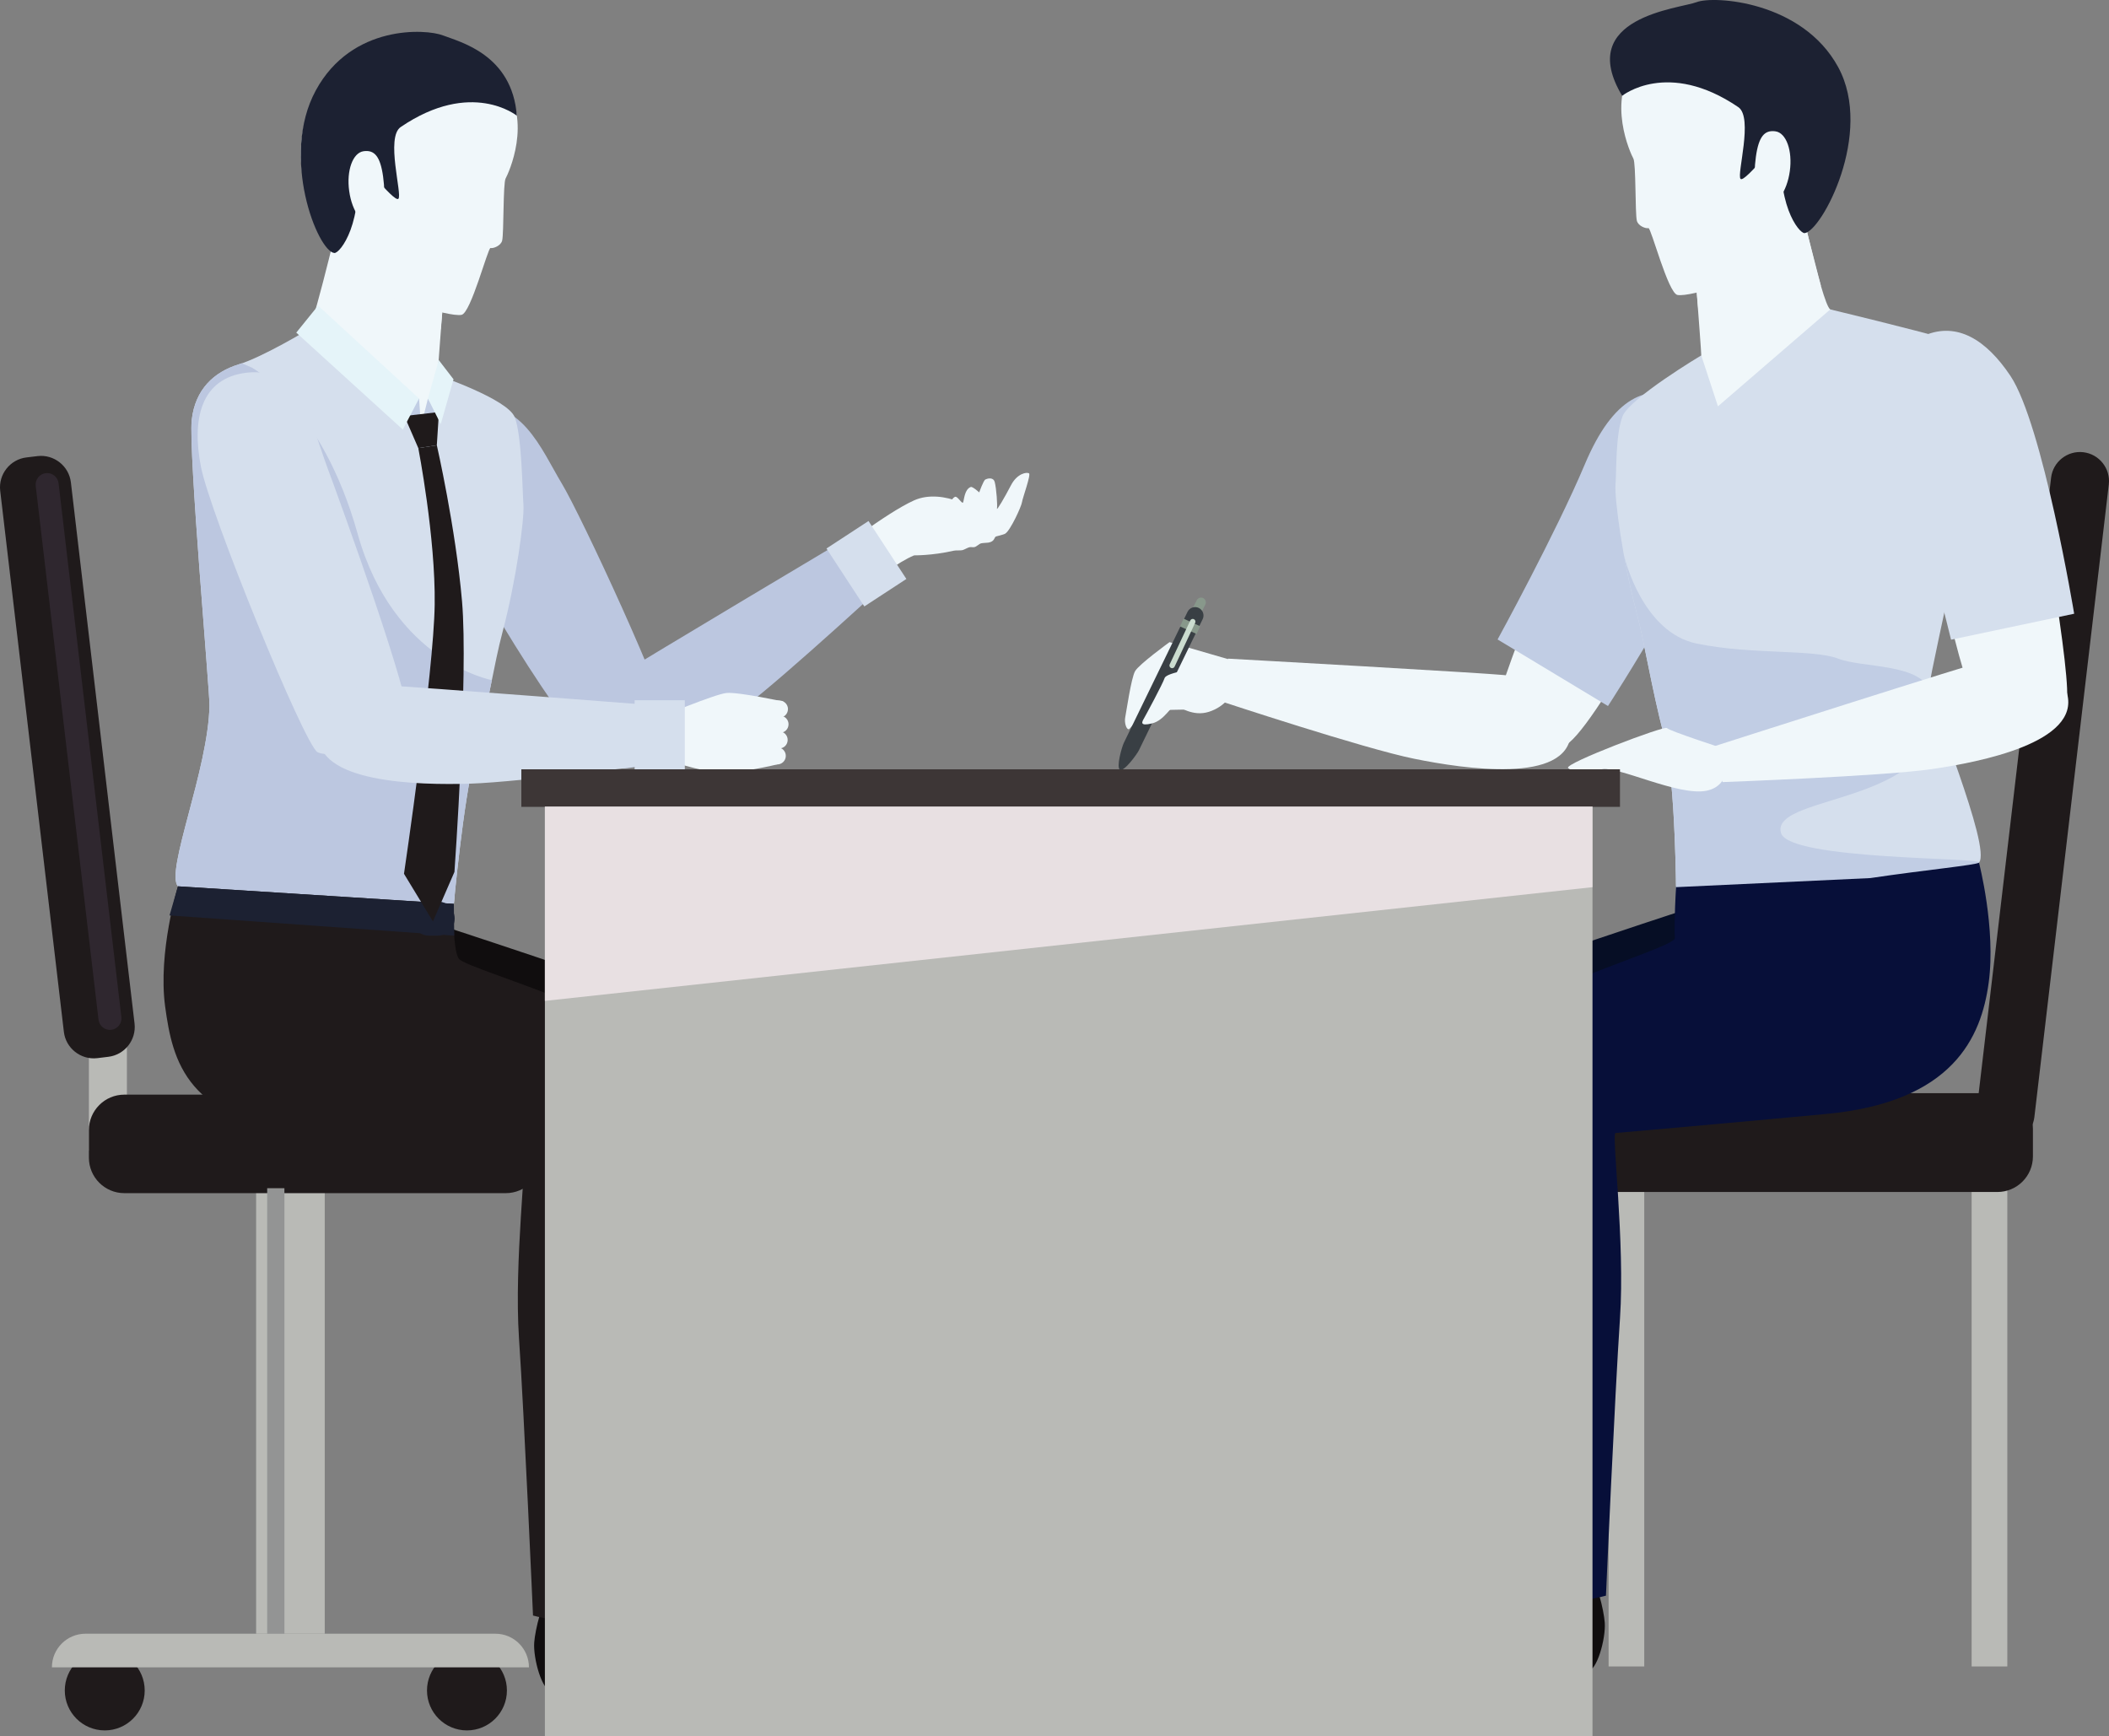 <?xml version="1.0" encoding="utf-8"?>
<!-- Generator: Adobe Illustrator 16.0.4, SVG Export Plug-In . SVG Version: 6.00 Build 0)  -->
<!DOCTYPE svg PUBLIC "-//W3C//DTD SVG 1.1//EN" "http://www.w3.org/Graphics/SVG/1.1/DTD/svg11.dtd">
<svg version="1.1" id="Layer_1" xmlns="http://www.w3.org/2000/svg" xmlns:xlink="http://www.w3.org/1999/xlink" x="0px" y="0px"
	 width="173.39px" height="142.736px" viewBox="0 0 173.39 142.736" enable-background="new 0 0 173.39 142.736"
	 xml:space="preserve">
<rect x="0" y="0" width="173.39" height="142.736" fill="#808080" stroke="none"/>
<g>
	<rect x="162.097" y="94.091" fill="#B9BAB6" width="2.933" height="42.925"/>
	<rect x="132.25" y="94.091" fill="#B9BAB6" width="2.931" height="42.925"/>
	<g>
		<path fill="#1F1A1B" d="M164.21,98.006h-31.473c-1.614,0-2.923-1.309-2.923-2.924v-2.278c0-1.613,1.309-2.924,2.923-2.924h31.473
			c1.617,0,2.925,1.311,2.925,2.924v2.278C167.135,96.698,165.828,98.006,164.21,98.006"/>
		<path fill="#1F1A1B" d="M171.281,37.182L171.281,37.182c-1.306-0.155-2.496,0.786-2.651,2.091l-6.119,52.014
			c-0.154,1.306,0.787,2.497,2.092,2.651c1.305,0.152,2.5-0.787,2.652-2.094l6.119-52.014
			C173.528,38.526,172.586,37.334,171.281,37.182"/>
		<path fill="#100D0E" d="M116.586,124.226c0.82,1.166,1.377,3.424,1.459,4.464c0.098,1.252-0.639,3.892-1.453,3.892
			c-2.369,0-5.203,0.098-7.648,0.431c-2.446,0.334-3.361,1.76-9.614,1.746c-1.825-0.005-5.144-0.123-5.044-0.874
			c0.096-0.751,6-2.116,7.903-3.896c4.815-4.498,8.022-5.586,8.022-5.586S116.42,123.987,116.586,124.226"/>
		<rect x="110.563" y="132.583" fill="#100D0E" width="6.271" height="1.185"/>
		<path fill="#060E25" d="M138.695,74.748c0,0-23.541,7.697-24.512,8.797c-0.972,1.099-7.577,42.663-7.577,42.663
			s1.646,1.528,5.898,1.86c4.25,0.328,5.695,0,5.695,0s6.477-26.672,6.27-30.199c-0.207-3.526,1.149-8.814,1.149-8.814
			s27.361-1.358,29.235-2.978c10.693-9.229-1.072-14.505-1.072-14.505l-15.238,1.076L138.695,74.748z"/>
		<path fill="#F0F7FA" d="M138.067,32.441c3.701,0.988,3.985,4.346,2.776,7.921c-1.207,3.576-10.067,20.341-12.315,20.986
			c-1.168,0.338-5.574-0.585-5.68-2.337c-0.107-1.75,6.28-17.436,7.783-20.203C132.135,36.041,133.728,31.283,138.067,32.441"/>
		<path fill="#F0F7FA" d="M147.488,14.199c0,0,2.269,10.818,2.988,11.242c2.241,1.317,9.626,1.526,11.438,4.165
			c2.194,3.199-4.145,20.226-4.461,25.562c-0.318,5.332,4.32,15.953,5.93,20.87c1.606,4.917-14.17,10.583-14.752,10.681
			c-0.582,0.097-7.695-3.739-8.939-5.229c-1.24-1.488-1.191-14.676-1.734-17.978c-0.547-3.297-3.215-14.731-3.486-15.464
			c-1.824-4.884-1.18-9.083-1.159-10.18c0.017-1.1-0.335-2.878,0.087-3.646c0.848-1.534,6.482-4.307,6.469-5
			c-0.017-0.695-0.768-10.286-0.768-10.286L147.488,14.199z"/>
		<path fill="#C1CDE4" d="M138.459,32.679c-3.054-1.15-5.811-0.097-8.172,5.517c-2.361,5.61-7.164,14.381-7.164,14.381l9.076,5.472
			c0,0,8.625-13.262,9.311-18.037C142.018,36.453,141.22,33.719,138.459,32.679"/>
		<rect x="124.45" y="137.432" fill="#100D0E" width="6.271" height="1.226"/>
		<path fill="#100D0E" d="M130.475,128.806c0.82,1.204,1.377,3.535,1.459,4.607c0.096,1.294-0.639,4.02-1.453,4.02
			c-2.371,0-5.203,0.102-7.649,0.447c-2.446,0.344-3.36,1.815-9.613,1.802c-1.827-0.007-5.142-0.126-5.042-0.903
			c0.096-0.775,5.998-2.186,7.901-4.021c4.815-4.646,8.022-5.769,8.022-5.769S130.307,128.559,130.475,128.806"/>
		<path fill="#D5DFED" d="M150.475,25.441l-9.235,7.968l-1.372-4.188c0,0-5.877,3.509-6.469,5.001
			c-0.588,1.492-0.491,4.502-0.582,5.639c-0.086,1.138,0.588,6.214,1.736,10.521c0.672,2.521,1.166,5.916,2.275,10.215
			c0.945,3.681,0.973,13.102,0.973,13.102s4.694,0.698,10.178-0.48c6.346-1.362,14.473-2.013,14.721-2.294
			c1.068-1.213-4.111-13.44-4.066-14.572c0.043-1.129,4.783-21.407,4.498-23.918c-0.281-2.509-1.336-3.996-3.374-4.623
			C157.721,27.183,150.475,25.441,150.475,25.441"/>
		<path fill="#070F39" d="M162.7,70.923c0,0,1.407,5.401,0.798,9.881c-0.608,4.477-2.932,9.815-13.388,10.79
			c-10.456,0.974-16.971,1.533-17.297,1.563c-0.328,0.034,0.796,8.992,0.373,15.243c-0.424,6.253-1.154,22.798-1.154,22.798
			s-2.266,0.649-6.413,0.733c-4.149,0.086-5.501-1.38-5.501-1.38s-2.85-39.165-1.854-42.412c1.69-5.487,19.521-10.047,19.434-11.017
			s0.096-4.251,0.096-4.251L162.7,70.923z"/>
		<path fill="#F0F7FA" d="M159.946,28.833c3.489-1.587,4.858,2.541,6.195,6.071c1.335,3.53,4.35,21.785,3.732,22.834
			c-0.615,1.051-6.399,0.798-7.594-0.488c-1.195-1.282-4.447-17.505-5.043-20.596C156.643,33.562,155.859,30.692,159.946,28.833"/>
		<path fill="#C1CDE4" d="M162.7,70.923c0.383-0.434-15.586-0.191-16.271-2.42c-1.047-3.398,14.73-2.162,12.347-11.486
			c-0.004-0.012-0.015-0.034-0.019-0.046c-0.705-2.465-5.61-2.031-7.633-2.818c-2.019-0.79-7.085-0.306-11.627-1.237
			c-4.412-0.909-5.893-6.88-5.975-7.224c0.277,1.521,0.623,3.152,1.031,4.69c0.674,2.52,1.166,5.916,2.275,10.213
			c0.788,3.06,0.939,10.059,0.965,12.348l15.973-0.747C158.405,71.509,162.524,71.122,162.7,70.923"/>
		<path fill="#F0F7FA" d="M169.944,57.024c1.09,4.012-7.111,5.633-11.154,6.216c-4.043,0.584-17.168,1.064-17.168,1.064
			l-0.868-2.888c0,0,21.846-7.003,22.983-7.22C164.874,53.978,168.836,52.942,169.944,57.024"/>
		<polygon fill="#F0F7FA" points="146.776,16.427 139.497,24.056 139.622,25.441 147.446,25.572 149.703,23.493 147.758,15.954 		
			"/>
		<path fill="#F0F7FA" d="M134.481,5.188c2.123-2.735,9.096-6.052,13.427-1.685s3.506,9.497,2.031,12.826
			c-1.152,2.598-2.419,4.136-5.12,5.944c-0.551,0.369-5.775,2.183-6.905,1.979c-0.774-0.139-2.178-5.553-2.389-5.496
			c-0.209,0.058-0.854-0.176-0.955-0.617c-0.146-0.645-0.063-4.708-0.284-5.101C134.069,12.647,132.051,8.323,134.481,5.188"/>
		<path fill="#1C2132" d="M133.366,7.878c0,0,3.729-3.026,9.549,0.932c1.252,0.853-0.148,5.555,0.184,5.898
			c0.359,0.37,3.551-3.846,3.484-3.326c-0.707,5.296,1.328,7.825,1.781,7.784c1.377-0.124,5.719-8.21,2.76-13.649
			c-2.959-5.44-10.235-5.882-11.627-5.344C138.105,0.713,129.467,1.386,133.366,7.878"/>
		<path fill="#F0F7FA" d="M144.359,12.891c-0.234,1.687-0.125,3.894,0.762,4.018c0.888,0.122,1.795-1.145,2.027-2.834
			c0.235-1.686-0.294-3.155-1.181-3.277C145.081,10.674,144.592,11.203,144.359,12.891"/>
		<path fill="#F0F7FA" d="M141.893,61.608c0,0-4.686-1.517-4.848-1.748c-0.157-0.231-8.498,2.934-8.125,3.283
			c0.375,0.351,1.422,0.482,2.711,0.122c1.287-0.357,6.332,2.228,8.679,1.747C142.655,64.527,141.893,61.608,141.893,61.608"/>
		<path fill="#F0F7FA" d="M129.141,60.336c-0.277,4.158-8.767,2.882-12.877,2.049c-4.115-0.831-15.814-4.704-15.814-4.704
			l0.507-3.527c0,0,21.929,1.21,23.104,1.393C125.236,55.727,129.422,56.11,129.141,60.336"/>
		<path fill="#F0F7FA" d="M101.295,54.29l-5.141-1.494c0,0-2.512,1.821-2.834,2.387c-0.322,0.568-0.73,3.402-0.812,3.808
			c-0.079,0.402,0.081,0.97,0.283,0.97c0.206,0,0.81-1.477,2.633-1.567s3.312,0.039,4.371-0.345
			C102.144,57.19,101.295,54.29,101.295,54.29"/>
		<path fill="#88988B" d="M97.958,50.202l0.436-0.853c0.1-0.193,0.336-0.271,0.529-0.174c0.195,0.1,0.271,0.339,0.173,0.53
			l-0.434,0.854c-0.099,0.192-0.339,0.271-0.532,0.17C97.936,50.633,97.86,50.395,97.958,50.202"/>
		<path fill="#393F44" d="M92.086,63.287L92.086,63.287c-0.342-0.165,0.144-1.867,0.309-2.208l5.238-10.776
			c0.168-0.343,0.582-0.484,0.925-0.318c0.341,0.166,0.483,0.583,0.319,0.92l-5.239,10.778
			C93.472,62.022,92.426,63.453,92.086,63.287"/>
		
			<rect x="97.039" y="51.164" transform="matrix(0.91 0.415 -0.415 0.91 30.233 -35.964)" fill="#88988B" width="1.498" height="0.702"/>
		<path fill="#CBDCCF" d="M96.272,54.92L96.272,54.92c-0.111-0.054-0.161-0.187-0.107-0.296l1.694-3.612
			c0.054-0.108,0.183-0.157,0.294-0.104c0.111,0.052,0.16,0.185,0.108,0.296l-1.694,3.611C96.514,54.923,96.381,54.973,96.272,54.92
			"/>
		<path fill="#F0F7FA" d="M98.618,54.94c0,0-2.709,0.323-2.87,0.812c-0.161,0.485-1.536,3.035-1.697,3.316
			c-0.165,0.285-0.386,0.664,0.658,0.413c1.039-0.251,1.565-1.486,1.93-1.433c0.364,0.052,1.419,0.903,2.755,0.476
			c1.332-0.427,1.982-1.466,2.024-1.917C101.457,56.156,99.54,54.336,98.618,54.94"/>
		<path fill="#D5DFED" d="M158.247,27.569c-2.95,1.225-4.229,3.867-2.213,9.596c2.017,5.729,4.371,15.43,4.371,15.43l10.121-2.134
			c0,0-2.584-15.595-5.25-19.571C163.291,27.928,160.91,26.46,158.247,27.569"/>
		<path fill="#100D0E" d="M59.268,125.862c-0.82,1.165-1.375,3.421-1.456,4.461c-0.099,1.254,0.639,3.895,1.45,3.895
			c2.371,0,5.205,0.096,7.651,0.431c2.442,0.333,3.359,1.761,9.613,1.746c1.823-0.006,5.142-0.122,5.044-0.872
			c-0.098-0.752-6.001-2.118-7.902-3.898c-4.816-4.497-8.025-5.585-8.025-5.585S59.438,125.622,59.268,125.862"/>
		<rect x="59.024" y="134.217" fill="#100D0E" width="6.271" height="1.186"/>
		<path fill="#100D0E" d="M37.163,76.383c0,0,23.539,7.697,24.51,8.797c0.973,1.099,7.577,42.665,7.577,42.665
			s-1.647,1.526-5.897,1.854c-4.251,0.332-5.695,0-5.695,0s-6.478-26.669-6.269-30.193c0.205-3.528-1.149-8.818-1.149-8.818
			S22.876,89.331,21,87.712c-10.693-9.23,1.07-14.506,1.07-14.506l15.24,1.074L37.163,76.383z"/>
		<path fill="#F0F7FA" d="M72.008,47.653c0,0,1.824-1.441,3.148-1.993c1.325-0.558,5.208-1.768,5.491-2.742
			c0.284-0.969-3.146-2.833-5.491-1.78c-2.348,1.053-6.771,4.535-6.771,4.535L72.008,47.653z"/>
		<path fill="#BCC7E0" d="M38.456,33.713c-3.65,1.161-3.779,4.526-2.41,8.043c1.375,3.516,11,19.854,13.274,20.396
			c1.183,0.284,5.541-0.845,5.567-2.597c0.024-1.754-7.079-17.127-8.711-19.82C44.547,37.04,42.736,32.358,38.456,33.713"/>
		<path fill="#F0F7FA" d="M28.366,15.833c0,0-2.479,10.578-2.988,11.243c-1.619,2.121-6.664,3.053-8.475,5.691
			c-2.193,3.197,1.184,18.698,1.501,24.034c0.315,5.334-2.729,16.093-4.339,21.01s12.576,10.444,13.16,10.542
			c0.582,0.095,7.697-3.739,8.938-5.23c1.243-1.488,1.193-14.674,1.736-17.973c0.544-3.303,3.213-14.734,3.486-15.465
			c1.822-4.888,1.178-9.081,1.16-10.184c-0.02-1.099,0.332-2.875-0.091-3.646c-0.843-1.534-6.481-4.306-6.469-4.999
			c0.017-0.696,0.769-10.286,0.769-10.286L28.366,15.833z"/>
		<rect x="45.133" y="139.068" fill="#100D0E" width="6.27" height="1.225"/>
		<path fill="#100D0E" d="M45.381,130.441c-0.821,1.203-1.379,3.534-1.461,4.608c-0.094,1.29,0.64,4.017,1.455,4.017
			c2.369,0,5.203,0.103,7.649,0.446c2.446,0.348,3.358,1.818,9.613,1.8c1.825-0.002,5.141-0.125,5.043-0.899
			c-0.097-0.775-5.998-2.186-7.903-4.022c-4.814-4.644-8.023-5.767-8.023-5.767S45.547,130.194,45.381,130.441"/>
		<path fill="#D5DFED" d="M25.377,27.076l9.238,7.969l1.37-4.188c0,0,5.742,1.949,6.331,3.442c0.592,1.491,0.63,6.057,0.719,7.197
			c0.088,1.14-0.586,6.213-1.732,10.519c-0.674,2.524-1.166,5.917-2.276,10.216c-0.946,3.683-1.715,12.085-1.715,12.085
			s-3.952,1.718-9.435,0.539c-6.344-1.365-13-1.696-13.246-1.98c-1.068-1.217,2.511-9.619,2.591-14.887
			c0.019-1.133-1.741-20.96-1.459-23.468c0.284-2.508,1.827-3.937,3.866-4.562C21.668,29.33,25.377,27.076,25.377,27.076"/>
		<path fill="#BCC7E0" d="M29.404,43.891c-2.942-10.538-8.699-13.668-8.699-13.668l-0.827-0.357c-0.08,0.027-0.173,0.065-0.249,0.09
			c-2.036,0.627-3.581,2.056-3.864,4.564c-0.283,2.508,1.478,22.335,1.457,23.467c-0.08,5.267-3.658,13.67-2.59,14.886
			c0.223,0.253,5.596,0.551,11.275,1.593l10.255,0.225c0.717-0.199,1.149-0.374,1.149-0.374s0.769-8.403,1.717-12.085
			c0.613-2.383,1.037-4.461,1.404-6.292l0.006-0.019C40.438,55.92,32.348,54.425,29.404,43.891"/>
		<path fill="#1F1A1B" d="M14.631,72.874c0,0-1.658,5.398-1.055,9.875c0.609,4.479,1.714,9.507,12.17,10.48
			c10.455,0.973,16.971,1.533,17.296,1.566c0.328,0.03-0.795,8.988-0.373,15.241c0.427,6.252,1.152,22.795,1.152,22.795
			s2.267,0.652,6.418,0.735c4.147,0.086,5.496-1.379,5.496-1.379s2.854-39.163,1.854-42.411
			c-1.689-5.487-19.209-9.979-19.869-10.953c-0.545-0.804-0.41-4.508-0.41-4.508L14.631,72.874z"/>
		<path fill="#D5DFED" d="M20.286,30.641c-3.811,0.448-4.518,3.859-3.77,7.724c0.749,3.862,8.508,22.875,9.592,23.482
			c1.082,0.608,7.148-0.648,7.475-2.435c0.328-1.786-5.562-17.996-6.709-21.077C25.729,35.258,24.749,30.117,20.286,30.641"/>
		<polygon fill="#F0F7FA" points="29.08,18.062 36.359,25.693 36.236,27.075 28.411,27.206 26.153,25.127 28.098,17.588 		"/>
		<path fill="#F0F7FA" d="M41.375,6.823c-2.12-2.736-9.095-6.053-13.427-1.686c-4.329,4.367-3.508,9.498-2.028,12.828
			c1.151,2.596,2.415,4.134,5.117,5.942c0.552,0.37,5.774,2.185,6.907,1.98c0.771-0.139,2.177-5.552,2.386-5.496
			c0.209,0.057,0.856-0.177,0.956-0.616c0.145-0.645,0.066-4.711,0.284-5.103C41.788,14.281,43.807,9.958,41.375,6.823"/>
		<path fill="#1C2132" d="M42.491,9.514c0,0-3.73-3.027-9.549,0.931c-1.255,0.853,0.15,5.555-0.188,5.898
			c-0.356,0.369-3.549-3.846-3.479-3.326c0.704,5.296-1.332,7.825-1.785,7.785c-1.377-0.124-4.484-7.936-1.523-13.375
			c2.958-5.44,9.062-5.055,10.451-4.516C37.811,3.452,42.105,4.475,42.491,9.514"/>
		<path fill="#F0F7FA" d="M31.497,14.525c0.232,1.688,0.127,3.895-0.762,4.018c-0.885,0.123-1.795-1.146-2.026-2.832
			c-0.237-1.688,0.294-3.155,1.183-3.278C30.776,12.31,31.264,12.837,31.497,14.525"/>
		<polygon fill="#C1CDE4" points="34.452,32.767 34.616,35.043 32.438,33.192 		"/>
		<path fill="#BCC7E0" d="M48.635,61.881c2.031,3.636,9.184-1.205,12.558-3.746c3.376-2.54,12.451-10.94,12.451-10.94l-2.527-3.812
			c0,0-18.938,11.283-19.928,11.959C50.203,56.015,46.569,58.175,48.635,61.881"/>
		<polygon fill="#C1CDE4" points="34.616,35.044 35.182,32.767 35.868,33.905 		"/>
		<polygon fill="#1C2132" points="14.631,72.874 13.938,75.267 37.344,76.93 37.311,74.316 		"/>
		<path fill="#1C2132" d="M35.975,76.93h-0.703c-0.771,0-1.404-0.635-1.404-1.407c0-0.771,0.633-1.405,1.404-1.405h0.703
			c0.775,0,1.405,0.635,1.405,1.405C37.38,76.295,36.75,76.93,35.975,76.93"/>
		<polygon fill="#1F1A1B" points="33.245,34.206 36.088,33.877 35.913,36.609 34.39,36.842 		"/>
		<path fill="#1F1A1B" d="M34.39,36.842c0,0,1.425,7.332,1.347,12.881c-0.074,5.553-2.523,22.121-2.523,22.121l2.379,3.914
			l1.769-4.067c0,0,1.151-16.198,0.623-22.255c-0.526-6.054-2.071-12.826-2.071-12.826L34.39,36.842z"/>
		<polygon fill="#E5F4F9" points="24.358,27.349 26.153,25.128 34.452,32.766 33.118,35.319 		"/>
		<polygon fill="#E5F4F9" points="35.182,32.767 36.069,29.604 37.287,31.186 36.236,34.872 		"/>
		<path fill="#F0F7FA" d="M75.157,45.66c0,0,1.453,0.03,3.265-0.383c0.19-0.043,0.512,0,0.702-0.043
			c0.154-0.038,0.42-0.202,0.572-0.24c0.142-0.032,0.285,0.02,0.422-0.011c0.184-0.045,0.375-0.268,0.549-0.311
			c0.148-0.034,0.447-0.038,0.588-0.057c0.553-0.087,0.471-0.463,0.637-0.507c0.518-0.133,0.668-0.182,0.755-0.233
			c0.419-0.254,1.329-2.233,1.374-2.582c0.049-0.35,0.756-2.266,0.577-2.379c-0.179-0.109-0.97-0.002-1.481,0.985
			c-0.513,0.988-1.197,2.155-1.151,1.911c0.047-0.239-0.04-1.636-0.188-2.187c-0.095-0.355-0.492-0.331-0.768-0.197
			c-0.161,0.081-0.503,1.059-0.503,1.059s-0.552-0.505-0.699-0.445c-0.508,0.202-0.534,0.999-0.624,1.256
			c-0.075,0.212-0.467-0.555-0.68-0.442c-0.79,0.416-0.324,2.541-1.221,2.579C76.831,43.456,75.13,44.365,75.157,45.66"/>
		<path fill="#D5DFED" d="M26.233,60.249c-0.438,4.146,8.197,4.312,12.42,4.184c4.223-0.132,16.48-1.756,16.48-1.756l0.135-4.572
			c0,0-21.979-1.708-23.174-1.725C30.899,56.36,26.679,56.03,26.233,60.249"/>
		<path fill="#F0F7FA" d="M64.604,62.164V62.16c0.01-0.386-0.299-0.706-0.688-0.715l-3.002-0.07
			c-0.389-0.007-0.713,0.305-0.721,0.693v0.004c-0.004,0.383,0.304,0.705,0.687,0.714l3.006,0.067
			C64.274,62.86,64.598,62.551,64.604,62.164"/>
		<path fill="#F0F7FA" d="M64.757,60.85v-0.004c0.01-0.384-0.302-0.706-0.687-0.714l-3.004-0.067
			c-0.388-0.009-0.711,0.302-0.718,0.688v0.006c-0.006,0.383,0.304,0.707,0.687,0.714l3.006,0.066
			C64.429,61.55,64.752,61.241,64.757,60.85"/>
		<path fill="#F0F7FA" d="M64.829,59.564l0.002-0.001c0.006-0.388-0.303-0.709-0.688-0.717l-3.006-0.068
			c-0.385-0.007-0.709,0.302-0.717,0.691l-0.002,0.005c-0.005,0.383,0.303,0.705,0.689,0.714l3.003,0.064
			C64.5,60.262,64.823,59.954,64.829,59.564"/>
		<path fill="#F0F7FA" d="M64.78,58.318l0.003-0.004c0.007-0.386-0.303-0.707-0.688-0.715l-3.006-0.067
			c-0.386-0.008-0.709,0.302-0.715,0.69v0.002c-0.01,0.386,0.299,0.709,0.688,0.716l3.001,0.069
			C64.452,59.016,64.774,58.706,64.78,58.318"/>
		<path fill="#F0F7FA" d="M54.168,58.993c0,0,4.588-1.914,5.553-2.015c0.965-0.1,4.676,0.703,4.676,0.703s-1.178,1.238-1.076,2.104
			c0.102,0.863,0.571,3.067,0.571,3.067s-3.203,0.777-4.731,0.651c-1.529-0.128-3.005-0.603-3.005-0.603L54.168,58.993z"/>
		<rect x="52.174" y="57.576" fill="#D5DFED" width="4.128" height="5.686"/>
		
			<rect x="69.177" y="43.456" transform="matrix(0.837 -0.547 0.547 0.837 -13.724 46.564)" fill="#D5DFED" width="4.129" height="5.692"/>
		<rect x="21.056" y="94.197" fill="#B9BAB6" width="5.642" height="40.127"/>
		<rect x="7.308" y="83.446" fill="#B9BAB6" width="3.126" height="11.166"/>
		<path fill="#1F1A1B" d="M10.221,98.101h31.361c1.61,0,2.916-1.306,2.916-2.916v-2.266c0-1.611-1.306-2.917-2.916-2.917H10.221
			c-1.607,0-2.913,1.306-2.913,2.917v2.266C7.308,96.795,8.614,98.101,10.221,98.101"/>
		<path fill="#1F1A1B" d="M2.18,37.61l0.912-0.11c1.346-0.157,2.579,0.815,2.736,2.162l5.234,44.491
			c0.158,1.35-0.813,2.58-2.162,2.738l-0.909,0.111c-1.349,0.157-2.584-0.817-2.74-2.164l-5.235-44.49
			C-0.14,39,0.832,37.767,2.18,37.61"/>
		<path fill="#2F272F" d="M3.766,38.902L3.766,38.902c0.517-0.06,0.988,0.312,1.049,0.829L9.979,83.62
			c0.062,0.518-0.311,0.99-0.83,1.051c-0.516,0.061-0.986-0.312-1.049-0.829L2.936,39.95C2.877,39.436,3.25,38.962,3.766,38.902"/>
		<path fill="#1F1A1B" d="M35.105,138.992c0,1.813,1.47,3.283,3.284,3.283c1.816,0,3.287-1.47,3.287-3.283
			c0-1.815-1.471-3.287-3.287-3.287C36.575,135.705,35.105,137.176,35.105,138.992"/>
		<path fill="#1F1A1B" d="M5.327,138.992c0,1.813,1.471,3.283,3.287,3.283c1.812,0,3.283-1.47,3.283-3.283
			c0-1.815-1.471-3.287-3.283-3.287C6.797,135.705,5.327,137.176,5.327,138.992"/>
		<path fill="#B9BAB6" d="M4.268,137.088h39.219c0-1.528-1.234-2.764-2.762-2.764H7.032C5.503,134.325,4.268,135.56,4.268,137.088"
			/>
		<g>
			<g>
				<defs>
					<rect id="SVGID_1_" x="21.967" y="97.694" width="1.416" height="36.63"/>
				</defs>
				<clipPath id="SVGID_2_">
					<use xlink:href="#SVGID_1_"  overflow="visible"/>
				</clipPath>
				<g clip-path="url(#SVGID_2_)">
					<defs>
						<rect id="SVGID_3_" x="21.967" y="97.694" width="1.416" height="36.63"/>
					</defs>
					<clipPath id="SVGID_4_">
						<use xlink:href="#SVGID_3_"  overflow="visible"/>
					</clipPath>
					<rect x="21.967" y="97.694" clip-path="url(#SVGID_4_)" fill="#939494" width="1.416" height="36.63"/>
				</g>
			</g>
		</g>
		<rect x="42.862" y="63.253" fill="#3D3636" width="90.323" height="3.087"/>
		<rect x="44.798" y="66.321" fill="#B9BAB6" width="86.128" height="76.415"/>
		<g>
			<g>
				<defs>
					<rect id="SVGID_5_" x="44.797" y="66.321" width="86.129" height="15.973"/>
				</defs>
				<clipPath id="SVGID_6_">
					<use xlink:href="#SVGID_5_"  overflow="visible"/>
				</clipPath>
				<g clip-path="url(#SVGID_6_)">
					<defs>
						<rect id="SVGID_7_" x="44.797" y="66.321" width="86.129" height="15.973"/>
					</defs>
					<clipPath id="SVGID_8_">
						<use xlink:href="#SVGID_7_"  overflow="visible"/>
					</clipPath>
					<polygon clip-path="url(#SVGID_8_)" fill="#E8E0E2" points="130.926,66.321 44.797,66.321 44.797,82.294 130.926,72.943 					
						"/>
				</g>
			</g>
		</g>
	</g>
</g>
</svg>
